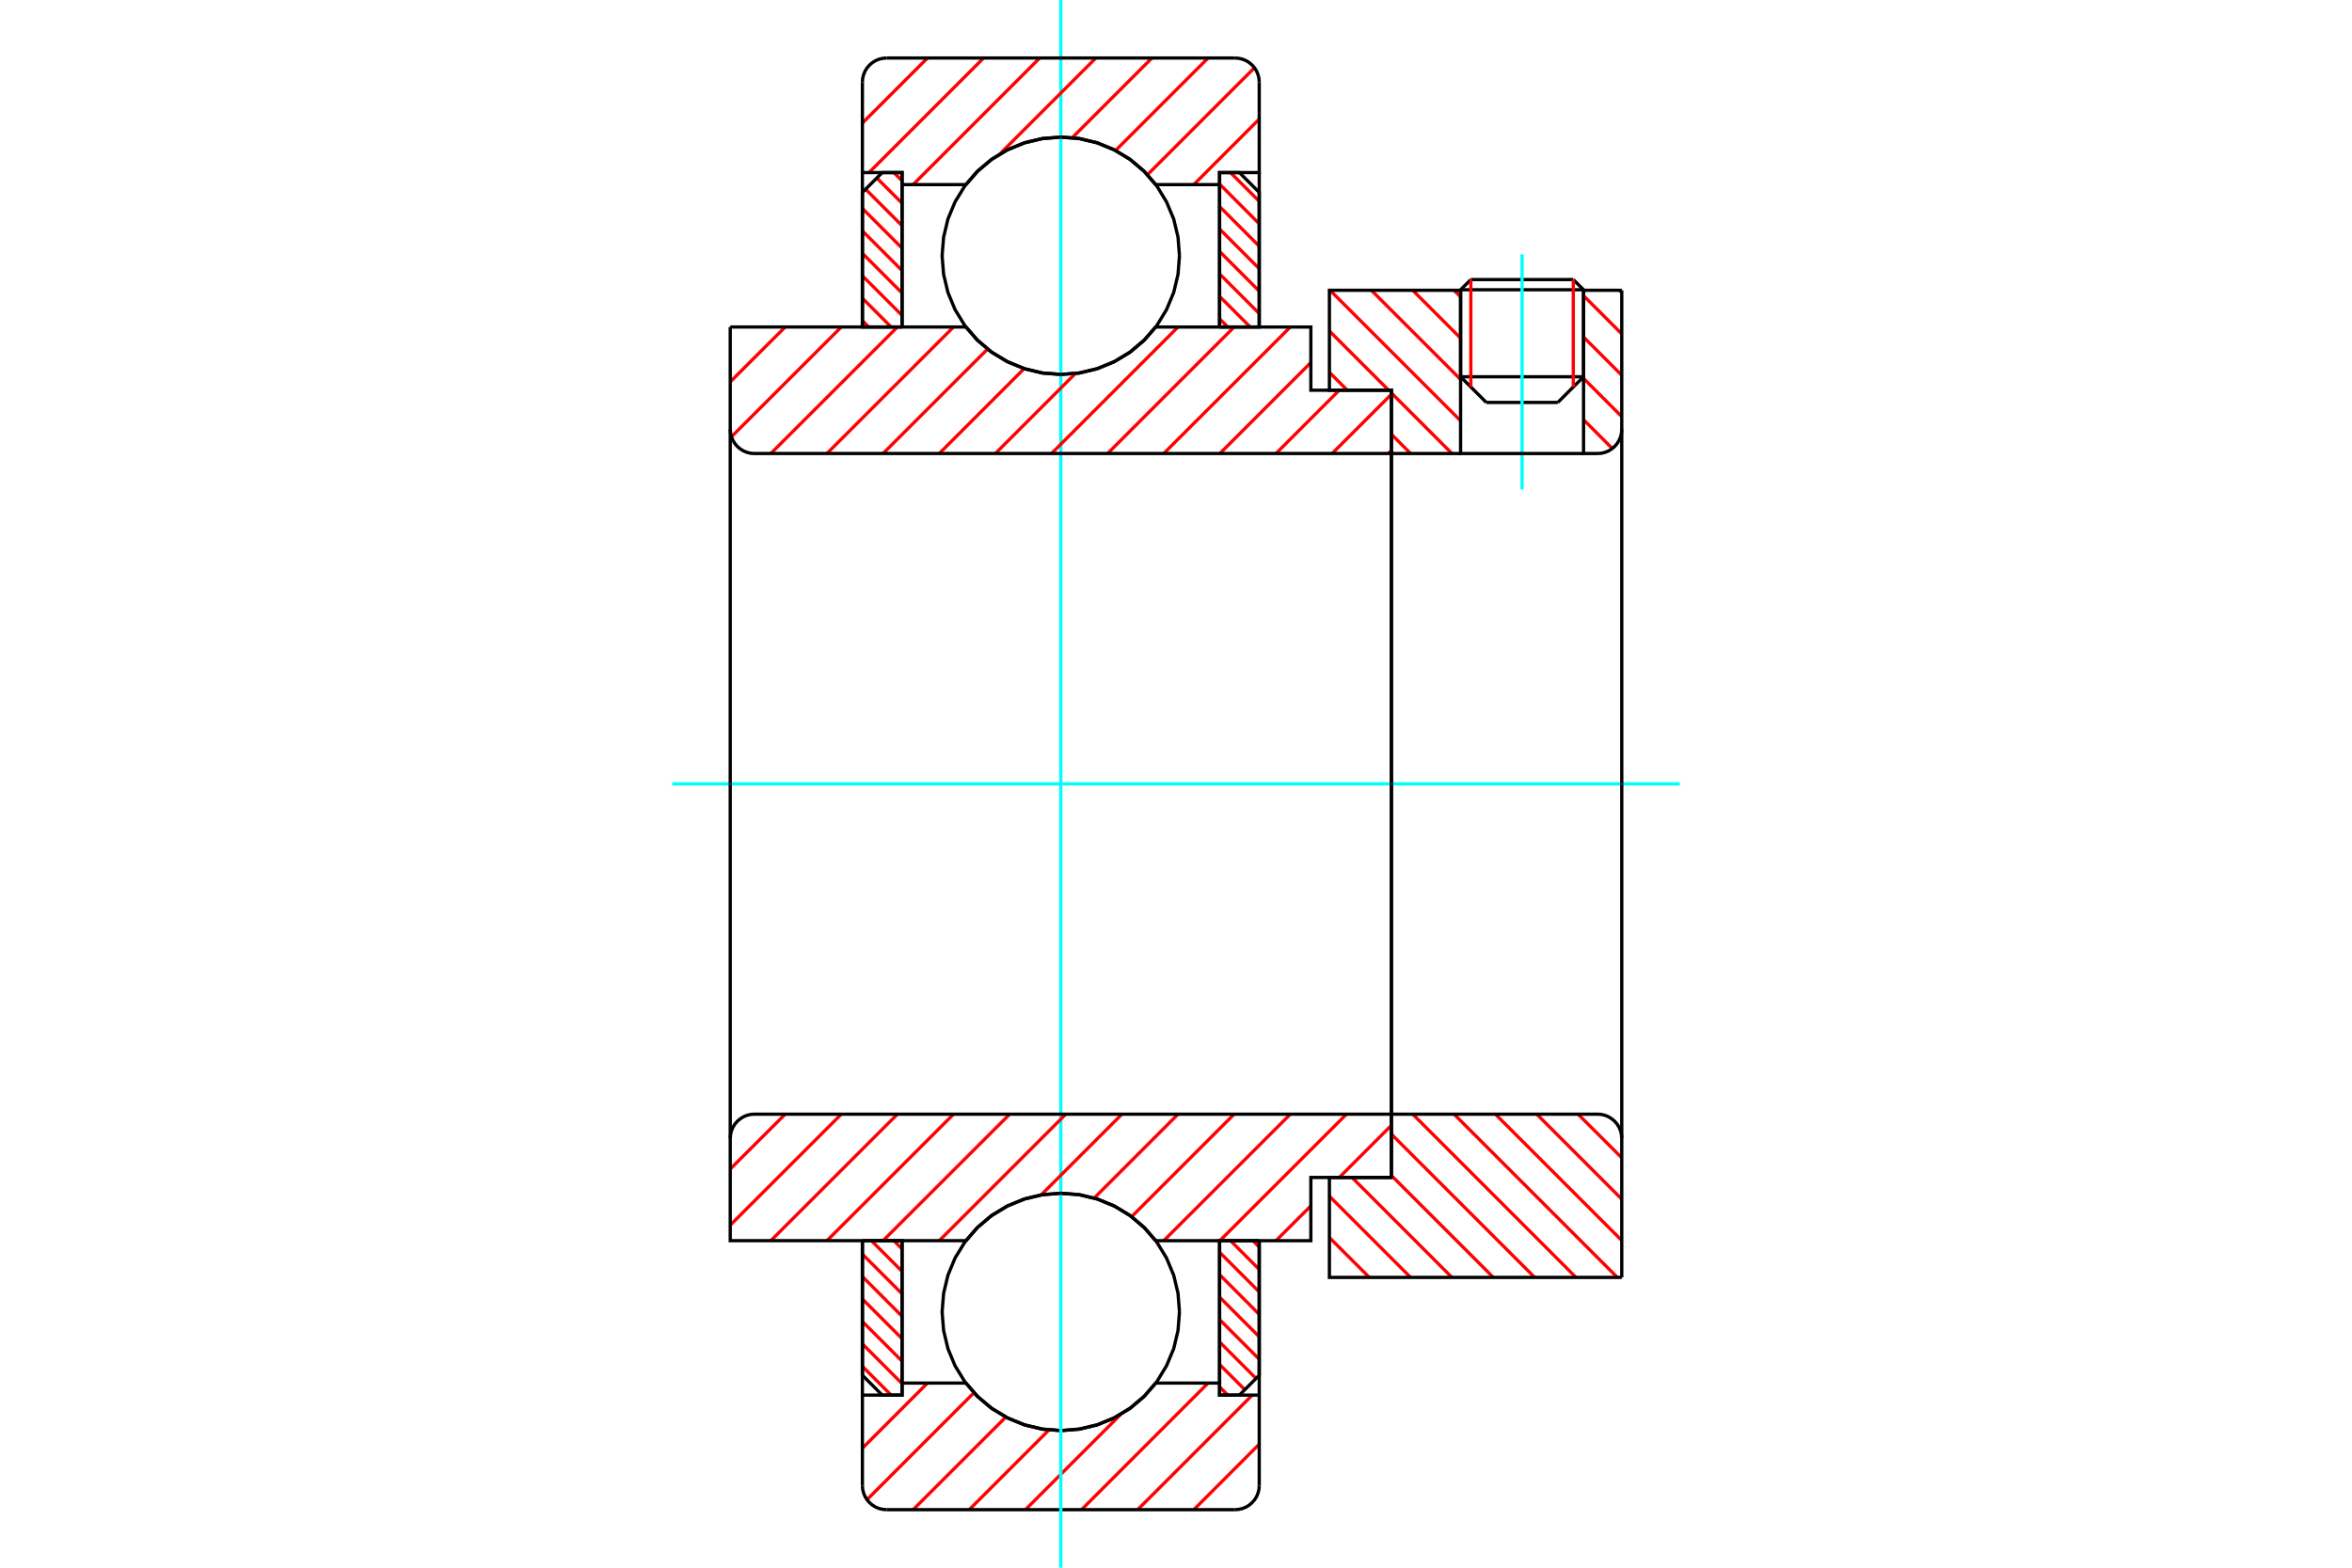 <?xml version="1.0" standalone="no"?>
<!DOCTYPE svg PUBLIC "-//W3C//DTD SVG 1.1//EN"
	"http://www.w3.org/Graphics/SVG/1.1/DTD/svg11.dtd">
<svg xmlns="http://www.w3.org/2000/svg" height="100%" width="100%" viewBox="0 0 36000 24000">
	<rect x="-1800" y="-1200" width="39600" height="26400" style="fill:#FFF"/>
	<g style="fill:none; fill-rule:evenodd" transform="matrix(1 0 0 1 0 0)">
		<g style="fill:none; stroke:#000; stroke-width:50; shape-rendering:geometricPrecision">
			<line x1="24238" y1="4436" x2="22356" y2="4436"/>
			<line x1="22513" y1="4280" x2="24081" y2="4280"/>
			<line x1="22356" y1="5768" x2="24238" y2="5768"/>
			<line x1="23844" y1="6161" x2="22749" y2="6161"/>
			<line x1="22513" y1="4280" x2="22356" y2="4436"/>
			<line x1="24238" y1="4436" x2="24081" y2="4280"/>
			<line x1="23844" y1="6161" x2="24238" y2="5768"/>
			<line x1="22356" y1="5768" x2="22749" y2="6161"/>
			<line x1="22356" y1="4436" x2="22356" y2="5768"/>
			<line x1="24238" y1="5768" x2="24238" y2="4436"/>
		</g>
		<g style="fill:none; stroke:#0FF; stroke-width:50; shape-rendering:geometricPrecision">
			<line x1="23297" y1="7493" x2="23297" y2="3894"/>
		</g>
		<g style="fill:none; stroke:#F00; stroke-width:50; shape-rendering:geometricPrecision">
			<line x1="24081" y1="4280" x2="24081" y2="5925"/>
			<line x1="22513" y1="5925" x2="22513" y2="4280"/>
			<line x1="13200" y1="20918" x2="13640" y2="21358"/>
			<line x1="13200" y1="20574" x2="13807" y2="21182"/>
			<line x1="13200" y1="20231" x2="13807" y2="20838"/>
			<line x1="13200" y1="19887" x2="13807" y2="20494"/>
			<line x1="13200" y1="19543" x2="13807" y2="20151"/>
			<line x1="13200" y1="19200" x2="13807" y2="19807"/>
			<line x1="13338" y1="18994" x2="13807" y2="19463"/>
			<line x1="13682" y1="18994" x2="13807" y2="19120"/>
		</g>
		<g style="fill:none; stroke:#000; stroke-width:50; shape-rendering:geometricPrecision">
			<polyline points="13200,18994 13200,21054 13503,21358 13807,21358 13807,18994 13200,18994"/>
		</g>
		<g style="fill:none; stroke:#0FF; stroke-width:50; shape-rendering:geometricPrecision">
			<line x1="10289" y1="12000" x2="25711" y2="12000"/>
		</g>
		<g style="fill:none; stroke:#F00; stroke-width:50; shape-rendering:geometricPrecision">
			<line x1="13200" y1="4909" x2="13296" y2="5006"/>
			<line x1="13200" y1="4566" x2="13640" y2="5006"/>
			<line x1="13200" y1="4222" x2="13807" y2="4829"/>
			<line x1="13200" y1="3878" x2="13807" y2="4486"/>
			<line x1="13200" y1="3535" x2="13807" y2="4142"/>
			<line x1="13200" y1="3191" x2="13807" y2="3799"/>
			<line x1="13249" y1="2897" x2="13807" y2="3455"/>
			<line x1="13421" y1="2725" x2="13807" y2="3111"/>
			<line x1="13682" y1="2642" x2="13807" y2="2768"/>
		</g>
		<g style="fill:none; stroke:#000; stroke-width:50; shape-rendering:geometricPrecision">
			<polyline points="13807,5006 13807,2642 13503,2642 13200,2946 13200,5006 13807,5006"/>
		</g>
		<g style="fill:none; stroke:#F00; stroke-width:50; shape-rendering:geometricPrecision">
			<line x1="19178" y1="18994" x2="19274" y2="19091"/>
			<line x1="18834" y1="18994" x2="19274" y2="19434"/>
			<line x1="18667" y1="19171" x2="19274" y2="19778"/>
			<line x1="18667" y1="19514" x2="19274" y2="20122"/>
			<line x1="18667" y1="19858" x2="19274" y2="20465"/>
			<line x1="18667" y1="20201" x2="19274" y2="20809"/>
			<line x1="18667" y1="20545" x2="19225" y2="21103"/>
			<line x1="18667" y1="20889" x2="19053" y2="21275"/>
			<line x1="18667" y1="21232" x2="18792" y2="21358"/>
		</g>
		<g style="fill:none; stroke:#000; stroke-width:50; shape-rendering:geometricPrecision">
			<polyline points="19274,18994 19274,21054 18970,21358 18667,21358 18667,18994 19274,18994"/>
		</g>
		<g style="fill:none; stroke:#F00; stroke-width:50; shape-rendering:geometricPrecision">
			<line x1="18834" y1="2642" x2="19274" y2="3082"/>
			<line x1="18667" y1="2818" x2="19274" y2="3426"/>
			<line x1="18667" y1="3162" x2="19274" y2="3769"/>
			<line x1="18667" y1="3506" x2="19274" y2="4113"/>
			<line x1="18667" y1="3849" x2="19274" y2="4457"/>
			<line x1="18667" y1="4193" x2="19274" y2="4800"/>
			<line x1="18667" y1="4537" x2="19136" y2="5006"/>
			<line x1="18667" y1="4880" x2="18792" y2="5006"/>
		</g>
		<g style="fill:none; stroke:#000; stroke-width:50; shape-rendering:geometricPrecision">
			<polyline points="18667,5006 18667,2642 18970,2642 19274,2946 19274,5006 18667,5006"/>
			<polyline points="18053,3916 18031,3631 17965,3354 17855,3091 17707,2848 17521,2631 17305,2446 17062,2297 16798,2188 16521,2121 16237,2099 15953,2121 15676,2188 15412,2297 15169,2446 14952,2631 14767,2848 14618,3091 14509,3354 14443,3631 14420,3916 14443,4200 14509,4477 14618,4740 14767,4983 14952,5200 15169,5385 15412,5534 15676,5643 15953,5710 16237,5732 16521,5710 16798,5643 17062,5534 17305,5385 17521,5200 17707,4983 17855,4740 17965,4477 18031,4200 18053,3916"/>
			<polyline points="18053,20084 18031,19800 17965,19523 17855,19260 17707,19017 17521,18800 17305,18615 17062,18466 16798,18357 16521,18290 16237,18268 15953,18290 15676,18357 15412,18466 15169,18615 14952,18800 14767,19017 14618,19260 14509,19523 14443,19800 14420,20084 14443,20369 14509,20646 14618,20909 14767,21152 14952,21369 15169,21554 15412,21703 15676,21812 15953,21879 16237,21901 16521,21879 16798,21812 17062,21703 17305,21554 17521,21369 17707,21152 17855,20909 17965,20646 18031,20369 18053,20084"/>
		</g>
		<g style="fill:none; stroke:#F00; stroke-width:50; shape-rendering:geometricPrecision">
			<line x1="24154" y1="17057" x2="24823" y2="17725"/>
			<line x1="23522" y1="17057" x2="24823" y2="18358"/>
			<line x1="22889" y1="17057" x2="24823" y2="18991"/>
			<line x1="22256" y1="17057" x2="24755" y2="19556"/>
			<line x1="21623" y1="17057" x2="24122" y2="19556"/>
			<line x1="21297" y1="17363" x2="23490" y2="19556"/>
			<line x1="21297" y1="17996" x2="22857" y2="19556"/>
			<line x1="20694" y1="18026" x2="22224" y2="19556"/>
			<line x1="20348" y1="18313" x2="21591" y2="19556"/>
			<line x1="20348" y1="18946" x2="20959" y2="19556"/>
		</g>
		<g style="fill:none; stroke:#000; stroke-width:50; shape-rendering:geometricPrecision">
			<line x1="24823" y1="12000" x2="24823" y2="19556"/>
			<polyline points="24823,17427 24818,17369 24805,17313 24782,17259 24752,17209 24714,17165 24670,17128 24621,17097 24567,17075 24510,17061 24452,17057 21297,17057 21297,12000"/>
			<polyline points="21297,17057 21297,18026 20348,18026 20348,19556 24823,19556"/>
		</g>
		<g style="fill:none; stroke:#F00; stroke-width:50; shape-rendering:geometricPrecision">
			<line x1="24787" y1="4444" x2="24823" y2="4480"/>
			<line x1="24238" y1="4527" x2="24823" y2="5112"/>
			<line x1="24238" y1="5160" x2="24823" y2="5745"/>
			<line x1="24238" y1="5793" x2="24823" y2="6378"/>
			<line x1="22256" y1="4444" x2="22356" y2="4544"/>
			<line x1="24238" y1="6425" x2="24678" y2="6866"/>
			<line x1="21623" y1="4444" x2="22356" y2="5177"/>
			<line x1="20990" y1="4444" x2="22356" y2="5809"/>
			<line x1="20358" y1="4444" x2="22356" y2="6442"/>
			<line x1="20348" y1="5067" x2="21255" y2="5974"/>
			<line x1="21297" y1="6016" x2="22224" y2="6943"/>
			<line x1="20348" y1="5700" x2="20622" y2="5974"/>
			<line x1="21297" y1="6648" x2="21591" y2="6943"/>
		</g>
		<g style="fill:none; stroke:#000; stroke-width:50; shape-rendering:geometricPrecision">
			<line x1="24823" y1="12000" x2="24823" y2="4444"/>
			<polyline points="24452,6943 24510,6939 24567,6925 24621,6903 24670,6872 24714,6835 24752,6791 24782,6741 24805,6687 24818,6631 24823,6573"/>
			<polyline points="24452,6943 24238,6943 24238,4444"/>
			<polyline points="24238,6943 22356,6943 22356,4444"/>
			<polyline points="22356,6943 21297,6943 21297,12000"/>
			<polyline points="21297,6943 21297,5974 20348,5974 20348,4444 22356,4444"/>
			<line x1="24238" y1="4444" x2="24823" y2="4444"/>
		</g>
		<g style="fill:none; stroke:#F00; stroke-width:50; shape-rendering:geometricPrecision">
			<line x1="19274" y1="22109" x2="18272" y2="23112"/>
			<line x1="19167" y1="21358" x2="17413" y2="23112"/>
			<line x1="18491" y1="21174" x2="16554" y2="23112"/>
			<line x1="17156" y1="21651" x2="15695" y2="23112"/>
			<line x1="16056" y1="21891" x2="14835" y2="23112"/>
			<line x1="15395" y1="21694" x2="13976" y2="23112"/>
			<line x1="14908" y1="21321" x2="13270" y2="22959"/>
			<line x1="14196" y1="21174" x2="13200" y2="22171"/>
		</g>
		<g style="fill:none; stroke:#000; stroke-width:50; shape-rendering:geometricPrecision">
			<polyline points="19274,18994 19274,21358 19274,22742"/>
			<polyline points="18904,23112 18962,23107 19018,23094 19072,23072 19122,23041 19166,23003 19204,22959 19234,22910 19256,22856 19270,22800 19274,22742"/>
			<line x1="18904" y1="23112" x2="13570" y2="23112"/>
			<polyline points="13200,22742 13204,22800 13218,22856 13240,22910 13270,22959 13308,23003 13352,23041 13402,23072 13455,23094 13512,23107 13570,23112"/>
			<polyline points="13200,22742 13200,21358 13807,21358 13807,21174 13807,18994"/>
			<polyline points="13807,21174 14784,21174 14969,21385 15184,21565 15425,21709 15684,21815 15957,21879 16237,21901 16517,21879 16790,21815 17049,21709 17290,21565 17505,21385 17690,21174 18667,21174 18667,18994"/>
			<polyline points="18667,21174 18667,21358 19274,21358"/>
			<line x1="13200" y1="21358" x2="13200" y2="18994"/>
		</g>
		<g style="fill:none; stroke:#0FF; stroke-width:50; shape-rendering:geometricPrecision">
			<line x1="16237" y1="24000" x2="16237" y2="0"/>
		</g>
		<g style="fill:none; stroke:#F00; stroke-width:50; shape-rendering:geometricPrecision">
			<line x1="19274" y1="1823" x2="18272" y2="2826"/>
			<line x1="19201" y1="1037" x2="17563" y2="2675"/>
			<line x1="18491" y1="888" x2="17075" y2="2304"/>
			<line x1="17632" y1="888" x2="16412" y2="2108"/>
			<line x1="16773" y1="888" x2="15302" y2="2359"/>
			<line x1="15914" y1="888" x2="13976" y2="2826"/>
			<line x1="15055" y1="888" x2="13301" y2="2642"/>
			<line x1="14196" y1="888" x2="13200" y2="1884"/>
		</g>
		<g style="fill:none; stroke:#000; stroke-width:50; shape-rendering:geometricPrecision">
			<polyline points="13200,5006 13200,2642 13200,1258"/>
			<polyline points="13570,888 13512,893 13455,906 13402,928 13352,959 13308,997 13270,1041 13240,1090 13218,1144 13204,1200 13200,1258"/>
			<line x1="13570" y1="888" x2="18904" y2="888"/>
			<polyline points="19274,1258 19270,1200 19256,1144 19234,1090 19204,1041 19166,997 19122,959 19072,928 19018,906 18962,893 18904,888"/>
			<polyline points="19274,1258 19274,2642 18667,2642 18667,2826 18667,5006"/>
			<polyline points="18667,2826 17690,2826 17505,2615 17290,2435 17049,2291 16790,2185 16517,2121 16237,2099 15957,2121 15684,2185 15425,2291 15184,2435 14969,2615 14784,2826 13807,2826 13807,5006"/>
			<polyline points="13807,2826 13807,2642 13200,2642"/>
			<line x1="19274" y1="2642" x2="19274" y2="5006"/>
		</g>
		<g style="fill:none; stroke:#F00; stroke-width:50; shape-rendering:geometricPrecision">
			<line x1="21297" y1="17228" x2="20499" y2="18026"/>
			<line x1="20064" y1="18461" x2="19530" y2="18994"/>
			<line x1="20609" y1="17057" x2="18671" y2="18994"/>
			<line x1="19750" y1="17057" x2="17812" y2="18994"/>
			<line x1="18890" y1="17057" x2="17320" y2="18627"/>
			<line x1="18031" y1="17057" x2="16747" y2="18342"/>
			<line x1="17172" y1="17057" x2="15935" y2="18294"/>
			<line x1="16313" y1="17057" x2="14376" y2="18994"/>
			<line x1="15454" y1="17057" x2="13516" y2="18994"/>
			<line x1="14595" y1="17057" x2="12657" y2="18994"/>
			<line x1="13736" y1="17057" x2="11798" y2="18994"/>
			<line x1="12877" y1="17057" x2="11177" y2="18756"/>
			<line x1="12018" y1="17057" x2="11177" y2="17897"/>
		</g>
		<g style="fill:none; stroke:#000; stroke-width:50; shape-rendering:geometricPrecision">
			<line x1="21297" y1="12000" x2="21297" y2="18026"/>
			<polyline points="21297,17057 11548,17057 11490,17061 11433,17075 11379,17097 11330,17128 11286,17165 11248,17209 11218,17259 11195,17313 11182,17369 11177,17427 11177,18994 11785,18994 14784,18994"/>
			<polyline points="17690,18994 17505,18784 17290,18604 17049,18460 16790,18354 16517,18289 16237,18268 15957,18289 15684,18354 15425,18460 15184,18604 14969,18784 14784,18994"/>
			<polyline points="17690,18994 20064,18994 20064,18026 21297,18026"/>
			<line x1="11177" y1="12000" x2="11177" y2="17427"/>
		</g>
		<g style="fill:none; stroke:#F00; stroke-width:50; shape-rendering:geometricPrecision">
			<line x1="21297" y1="6895" x2="21248" y2="6943"/>
			<line x1="21297" y1="6036" x2="20389" y2="6943"/>
			<line x1="20499" y1="5974" x2="19530" y2="6943"/>
			<line x1="20064" y1="5550" x2="18671" y2="6943"/>
			<line x1="19750" y1="5006" x2="17812" y2="6943"/>
			<line x1="18890" y1="5006" x2="16953" y2="6943"/>
			<line x1="18031" y1="5006" x2="16094" y2="6943"/>
			<line x1="16460" y1="5718" x2="15235" y2="6943"/>
			<line x1="15676" y1="5643" x2="14376" y2="6943"/>
			<line x1="15116" y1="5344" x2="13516" y2="6943"/>
			<line x1="14595" y1="5006" x2="12657" y2="6943"/>
			<line x1="13736" y1="5006" x2="11798" y2="6943"/>
			<line x1="12877" y1="5006" x2="11195" y2="6687"/>
			<line x1="12018" y1="5006" x2="11177" y2="5846"/>
		</g>
		<g style="fill:none; stroke:#000; stroke-width:50; shape-rendering:geometricPrecision">
			<line x1="11177" y1="12000" x2="11177" y2="5006"/>
			<polyline points="11177,6573 11182,6631 11195,6687 11218,6741 11248,6791 11286,6835 11330,6872 11379,6903 11433,6925 11490,6939 11548,6943 21297,6943 21297,5974 20064,5974 20064,5006 17690,5006"/>
			<polyline points="14784,5006 14969,5216 15184,5396 15425,5540 15684,5646 15957,5711 16237,5732 16517,5711 16790,5646 17049,5540 17290,5396 17505,5216 17690,5006"/>
			<polyline points="14784,5006 11785,5006 11177,5006"/>
			<line x1="21297" y1="12000" x2="21297" y2="6943"/>
		</g>
	</g>
</svg>
